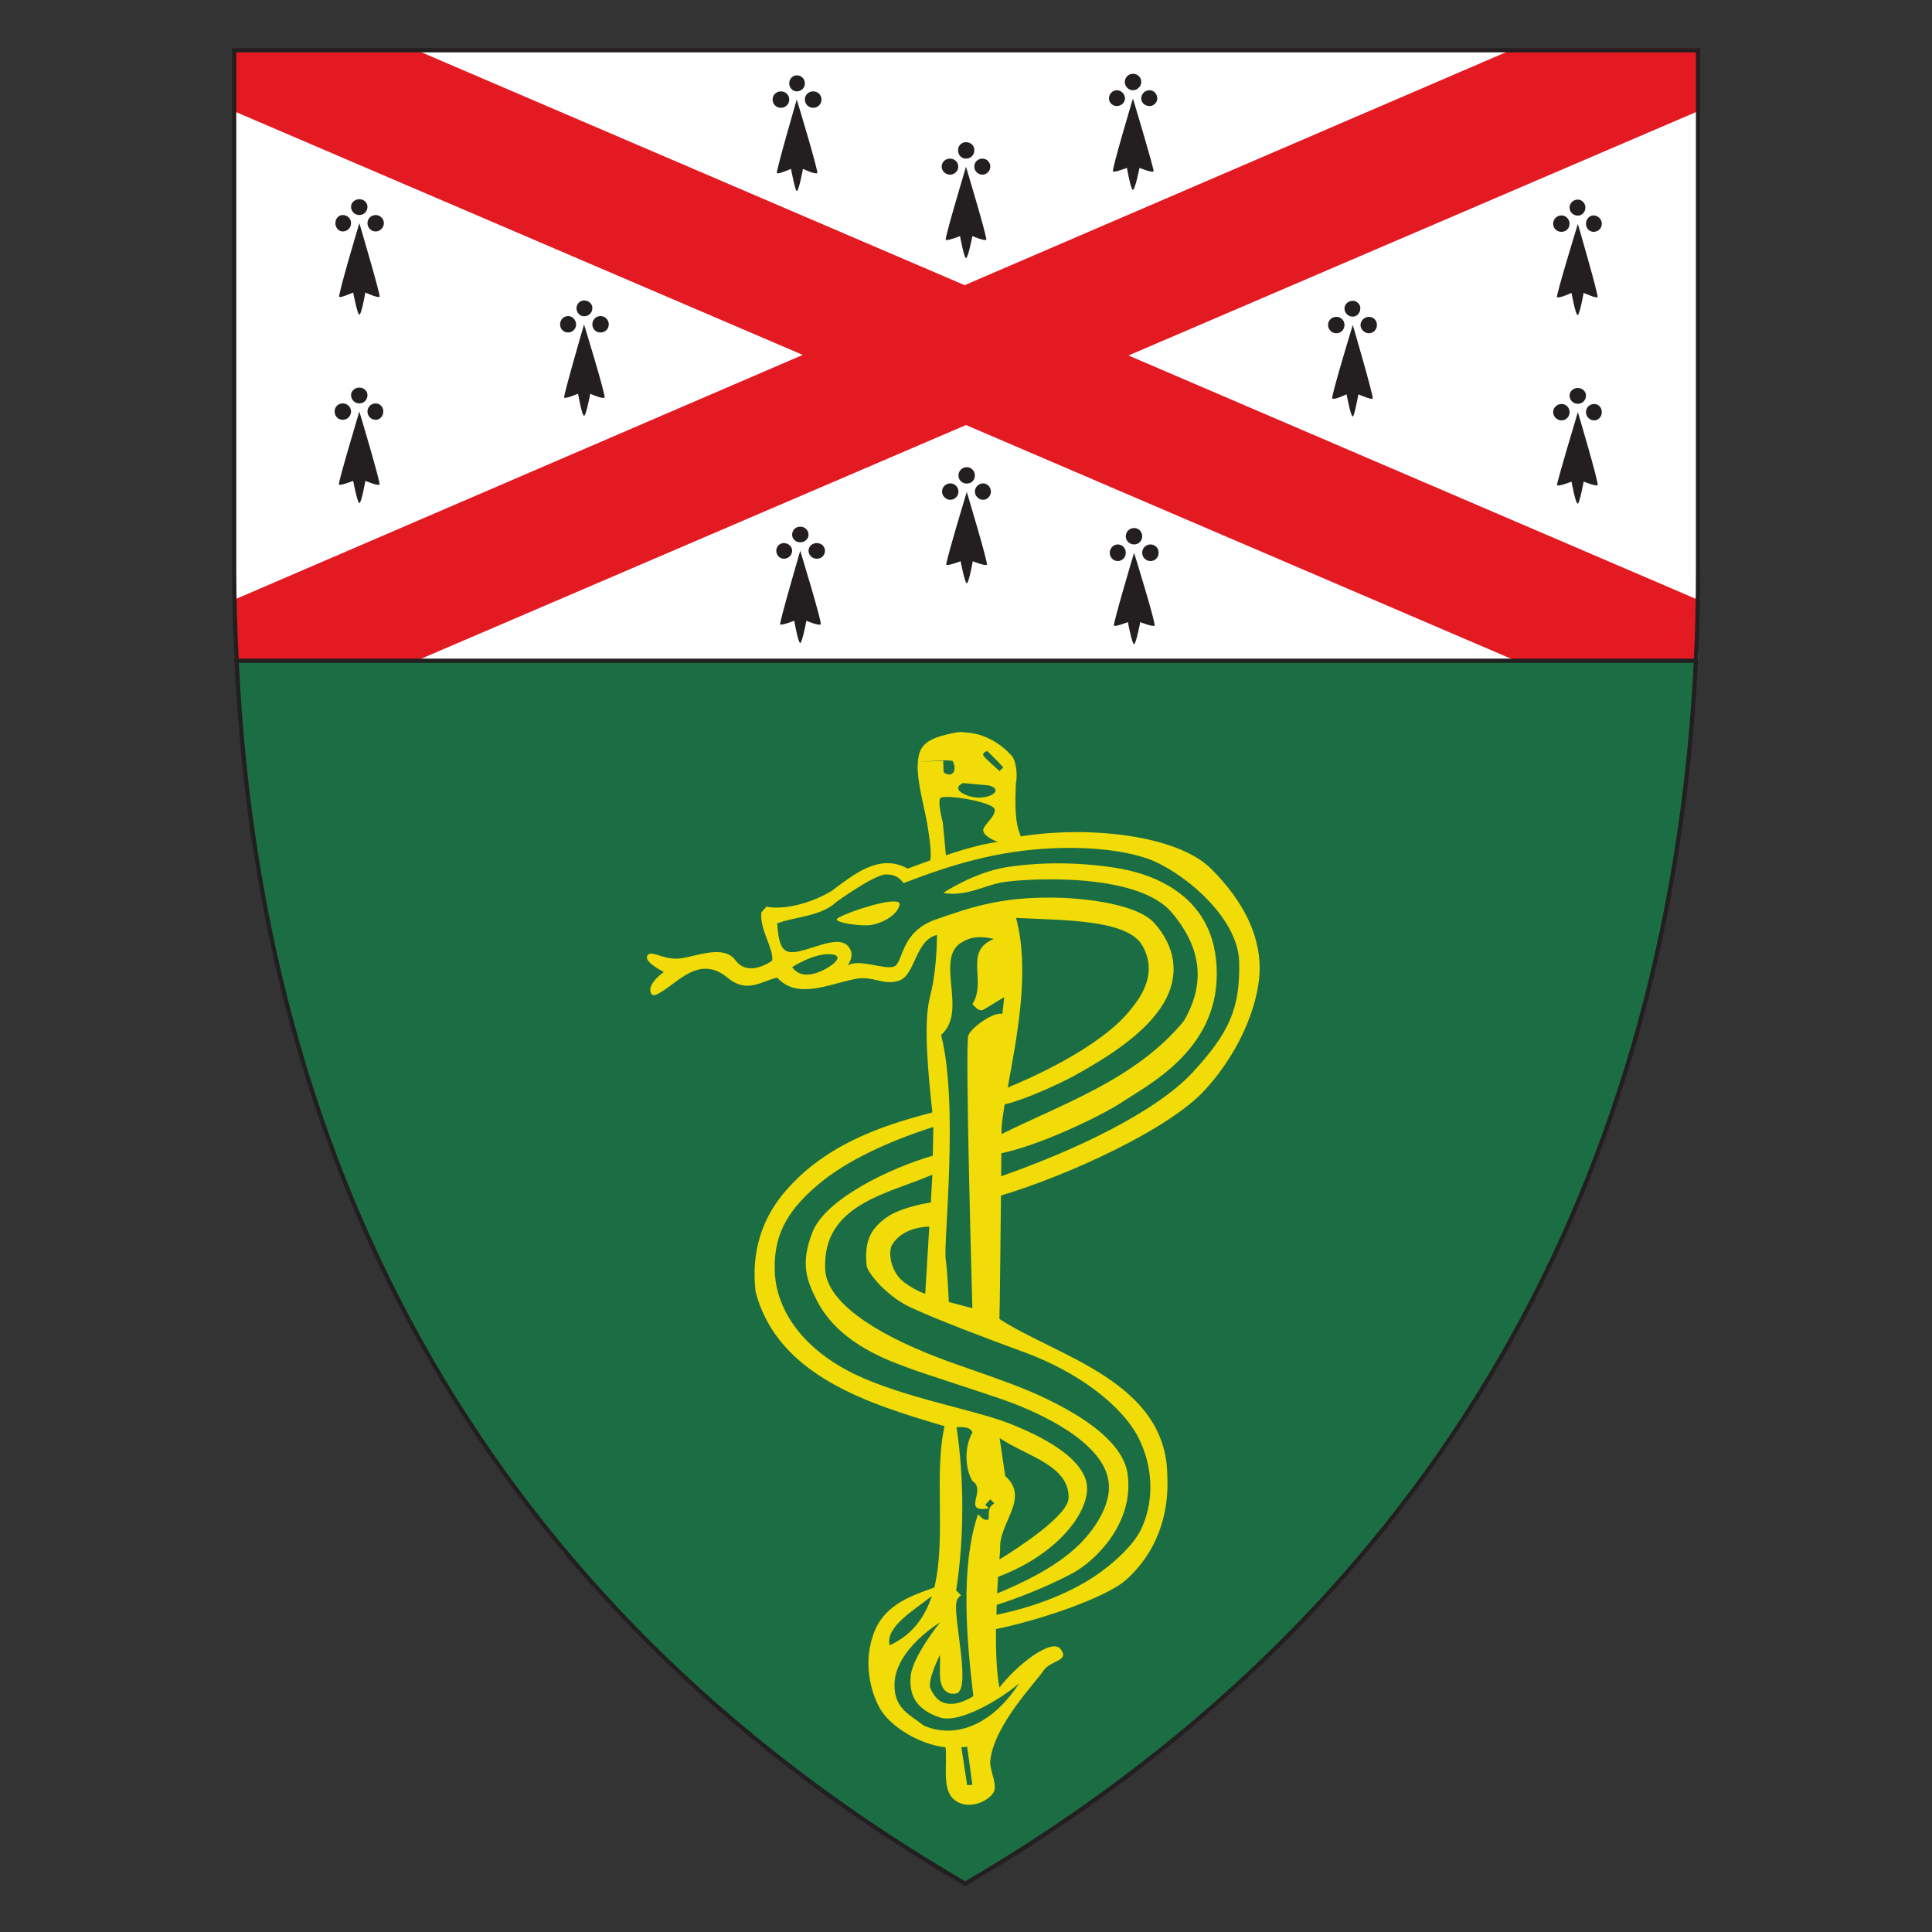 <svg xmlns="http://www.w3.org/2000/svg" xmlns:xlink="http://www.w3.org/1999/xlink" id="Capa_1" x="0px" y="0px" viewBox="0 0 1000 1000" style="enable-background:new 0 0 1000 1000;" xml:space="preserve"><rect x="0" y="0" width="1000" height="1000" fill="#333333" stroke="none"/><style type="text/css">	.st0{fill:#FFFFFF;}	.st1{fill:#E31A22;}	.st2{fill:#231F20;}	.st3{fill:#1B6E44;}	.st4{fill:#F1DC07;}	.st5{fill:none;stroke:#231F20;stroke-width:2.188;}</style><g>	<path id="White-Background" class="st0" d="M878.8,26.2H121.2l0,315.8h757.7L878.8,26.2L878.8,26.2L878.8,26.2z"></path>	<path id="Red-Cross" class="st1" d="M784.2,25L499.3,147.6L216.1,26.2h-94.9l0,31.4l294.3,126.1L121.2,310.4l0,31.4H216l284-121.8  l284.1,121.8h94.7v-31.4L584.1,184L878.8,57.6V24.9L784.2,25L784.2,25L784.2,25z"></path>	<path id="Arrows" class="st2" d="M586.4,38.2c-2.4,0-4.2,1.9-4.2,4.3c0,2.1,1.8,4.2,4.2,4.2c2.4,0,4.3-2.1,4.3-4.2  C590.8,40,588.8,38.2,586.4,38.2z M412.4,39c-2.1,0-3.9,1.8-3.9,4.2c0,2.2,1.8,4.1,3.9,4.1c2.4,0,4.2-1.9,4.2-4.1  C416.6,40.8,414.8,39,412.4,39z M578,46.7c-2.1,0-4,1.9-4,4.3c0,2.1,1.9,3.9,4,3.9c2.3,0,4.3-1.8,4.3-3.9  C582.2,48.5,580.3,46.7,578,46.7z M595,46.7c-2.4,0-4.3,1.9-4.3,4.3c0,2.1,1.9,3.9,4.3,3.9c2.1,0,4-1.8,4-3.9  C599,48.5,597.1,46.7,595,46.7z M404.2,47.3c-2.4,0-4.3,1.8-4.3,4.2c0,2.4,1.9,4.3,4.3,4.3c2.4,0,4.3-1.9,4.3-4.3  C408.5,49.1,406.6,47.3,404.2,47.3z M420.9,47.3c-2.4,0-4.3,1.8-4.3,4.2c0,2.4,1.9,4.3,4.3,4.3c2.4,0,4.3-1.9,4.3-4.3  C425.2,49.1,423.3,47.3,420.9,47.3z M586.4,51c0,0-11.1,37-10.3,37.7c0.5,0.8,7.2-1.8,7.2-1.8s2,11.4,3.1,11.4  c1.1,0,3.4-11.4,3.4-11.4s6.3,2.6,7.3,1.8C597.6,88.1,586.4,51,586.4,51z M412.4,51.5c0,0-10.8,37.2-10.3,38.1  c0.5,0.8,7.3-2.2,7.3-2.2s2.2,11.5,3,11.5c1.1,0,3.2-11.5,3.2-11.5s6.3,3,7.4,2.2C423.8,89,412.4,51.5,412.4,51.5z M500,73.6  c-2.4,0-4.1,1.8-4.1,4.2c0,2.4,1.7,4.3,4.1,4.3c2.5,0,4.3-1.9,4.3-4.3C504.4,75.4,502.5,73.6,500,73.6z M491.7,82.1  c-2.4,0-4.3,1.8-4.3,4.2c0,2.1,1.9,4.1,4.3,4.1c2.5,0,4.3-2,4.3-4.1C496,83.9,494.1,82.1,491.7,82.1z M508.5,82.1  c-2.4,0-4.2,1.8-4.2,4.2c0,2.1,1.8,4.1,4.2,4.1c2.2,0,4.1-2,4.1-4.1C512.6,83.9,510.7,82.1,508.5,82.1z M500,86.3  c0,0-11.1,37-10.5,37.8c0.6,0.8,7.4-1.9,7.4-1.9s2.1,11.4,3.1,11.4c1.1,0,3.3-11.4,3.3-11.4s6.4,2.7,7.2,1.9  C511.2,123.6,500,86.3,500,86.3z M186,103.1c-2.4,0-4.3,1.8-4.3,3.9c0,2.4,1.9,4.3,4.3,4.3c2.4,0,4.2-1.9,4.2-4.3  C190.2,104.9,188.4,103.1,186,103.1z M816.7,103.3c-2.4,0-4.3,1.9-4.3,4.1c0,2.4,1.9,4.2,4.3,4.2c2.1,0,3.9-1.8,3.9-4.2  C820.6,105.2,818.8,103.3,816.7,103.3z M177.4,111.3c-2.1,0-3.8,1.8-3.8,4.2c0,2.4,1.7,4.3,3.8,4.3c2.4,0,4.3-1.9,4.3-4.3  C181.7,113.1,179.8,111.3,177.4,111.3z M194.5,111.3c-2.4,0-4.3,1.8-4.3,4.2c0,2.4,1.9,4.3,4.3,4.3c2.1,0,4.2-1.9,4.2-4.3  C198.7,113.1,196.6,111.3,194.5,111.3z M808.2,111.5c-2.4,0-4.3,1.9-4.3,4.3c0,2.4,1.9,4.2,4.3,4.2c2.4,0,4.2-1.8,4.2-4.2  C812.4,113.5,810.6,111.5,808.2,111.5z M824.8,111.5c-2.1,0-3.9,1.9-3.9,4.3c0,2.4,1.8,4.2,3.9,4.2c2.4,0,4.3-1.8,4.3-4.2  C829.1,113.5,827.2,111.5,824.8,111.5z M186,115.5c0,0-11.2,37.3-10.4,38.1c0.5,0.8,7.2-2.2,7.2-2.2s2.2,11.5,3.2,11.5  c1.1,0,3.1-11.5,3.1-11.5s6.4,3,7.4,2.2C197.1,153.1,186,115.5,186,115.5z M816.7,115.9c0,0-11.5,37.4-10.8,37.9  c1.1,0.8,7.5-2.2,7.5-2.2s2.1,11.5,3.2,11.5c1,0,3.1-11.5,3.1-11.5s6.7,3,7.2,2.2C827.5,153,816.7,115.9,816.7,115.9z M302.3,155.5  c-2.1,0-3.9,1.8-3.9,4c0,2.4,1.8,4.2,3.9,4.2c2.4,0,4.3-1.8,4.3-4.2C306.7,157.3,304.7,155.5,302.3,155.5z M700.2,155.7  c-2.4,0-4.3,1.8-4.3,3.9c0,2.4,1.9,4.3,4.3,4.3c2.1,0,3.9-1.9,3.9-4.3C704.2,157.6,702.4,155.7,700.2,155.7z M294.1,163.6  c-2.4,0-4.2,1.9-4.2,4.3s1.8,4.2,4.2,4.2c2.1,0,4.1-1.8,4.1-4.2C298.1,165.5,296.2,163.6,294.1,163.6z M310.8,163.6  c-2.4,0-4.2,1.9-4.2,4.3s1.8,4.2,4.2,4.2s4.3-1.8,4.3-4.2S313.2,163.6,310.8,163.6z M691.7,164c-2.4,0-4.3,1.8-4.3,4.2  s1.9,4.3,4.3,4.3c2.4,0,4.2-1.9,4.2-4.3S694.1,164,691.7,164z M708.5,164c-2.1,0-4.3,1.8-4.3,4.2s2.2,4.3,4.3,4.3  c2.4,0,4.2-1.9,4.2-4.3S710.9,164,708.5,164z M302.3,167.9c0,0-10.8,37.1-10.3,37.9c0.5,0.8,7.2-2,7.2-2s2,11.4,3.1,11.4  s3.2-11.4,3.2-11.4s6.4,2.9,7.4,2C313.8,205.3,302.3,167.9,302.3,167.9z M700.2,168.2c0,0-11.5,37.5-10.6,38.1  c1,0.8,7.4-2.2,7.4-2.2s2.1,11.5,3.2,11.5c0.8,0,2.9-11.5,2.9-11.5s6.9,3,7.4,2.2C711.1,205.4,700.2,168.2,700.2,168.2z M186,200.6  c-2.4,0-4.3,1.8-4.3,3.9c0,2.4,1.9,4.3,4.3,4.3c2.4,0,4.2-1.9,4.2-4.3C190.2,202.4,188.4,200.6,186,200.6z M816.7,200.8  c-2.4,0-4.3,1.8-4.3,3.9c0,2.4,1.9,4.3,4.3,4.3c2.4,0,4.2-1.9,4.2-4.3C820.9,202.7,819.1,200.8,816.7,200.8z M177.4,208.8  c-2.4,0-4.2,1.8-4.2,4.2c0,2.4,1.8,4.3,4.2,4.3c2.4,0,4.3-1.9,4.3-4.3C181.7,210.7,179.8,208.8,177.4,208.8z M194.5,208.8  c-2.4,0-4.3,1.8-4.3,4.2c0,2.4,1.9,4.3,4.3,4.3c2.1,0,3.9-1.9,3.9-4.3C198.5,210.7,196.6,208.8,194.5,208.8z M808.2,209.1  c-2.2,0-4.3,1.8-4.3,4.2c0,2.4,2.1,4.3,4.3,4.3c2.4,0,4.2-1.9,4.2-4.3C812.4,210.9,810.6,209.1,808.2,209.1z M825.2,209.1  c-2.4,0-4.3,1.8-4.3,4.2c0,2.4,1.9,4.3,4.3,4.3c2.1,0,3.9-1.9,3.9-4.3C829.1,210.9,827.3,209.1,825.2,209.1z M186,213  c0,0-11.2,37.3-10.6,37.8c0.5,0.8,7.4-1.9,7.4-1.9c0,0,2.2,11.5,3.2,11.5c1.1,0,3.1-11.5,3.1-11.5c0,0,6.5,2.7,7.3,1.9  C197.2,250.3,186,213,186,213z M816.7,213.3c0,0-11.2,37.3-10.8,37.8c1.1,0.8,7.5-1.8,7.5-1.8s2.1,11.4,3.2,11.4  c1,0,3.1-11.4,3.1-11.4s6.7,2.6,7.2,1.8C827.8,250.6,816.7,213.3,816.7,213.3z M500.4,241.8c-2.4,0-4.3,1.9-4.3,4.3  c0,2.4,1.9,4.2,4.3,4.2c2.4,0,4.2-1.8,4.2-4.2C504.6,243.7,502.7,241.8,500.4,241.8z M491.9,250.2c-2.4,0-4.3,1.9-4.3,4.3  c0,2.1,1.9,4.2,4.3,4.2c2.4,0,4.2-2.1,4.2-4.2C496.1,252.2,494.3,250.2,491.9,250.2z M508.9,250.2c-2.4,0-4.3,1.9-4.3,4.3  c0,2.1,1.9,4.2,4.3,4.2c2.2,0,4-2.1,4-4.2C512.9,252.2,511.1,250.2,508.9,250.2z M500.4,254.6c0,0-11.2,37-10.6,37.7  c0.5,0.8,7.4-1.8,7.4-1.8s2.2,11.4,3.2,11.4c1.1,0,3.1-11.4,3.1-11.4s6.5,2.6,7.3,1.8C511.6,291.8,500.4,254.6,500.4,254.6z   M414.2,272.6c-2.4,0-4.2,1.8-4.2,4.2c0,2.1,1.8,3.9,4.2,3.9c2.4,0,4.3-1.8,4.3-3.9C418.5,274.4,416.6,272.6,414.2,272.6z   M587,273.3c-2.4,0-4.3,1.9-4.3,4.3c0,2.4,2,4.2,4.3,4.2s4.2-1.8,4.2-4.2C591.2,275.2,589.4,273.3,587,273.3z M405.7,281.1  c-2.2,0-3.9,1.8-3.9,3.9c0,2.4,1.8,4.2,3.9,4.2c2.4,0,4.3-1.8,4.3-4.2C410,282.9,408.1,281.1,405.7,281.1z M422.8,281.1  c-2.5,0-4.3,1.8-4.3,3.9c0,2.4,1.9,4.2,4.3,4.2c2.4,0,4.2-1.8,4.2-4.2C427,282.9,425.2,281.1,422.8,281.1z M578.5,281.8  c-2.1,0-4.1,1.9-4.1,4.3c0,2.4,1.9,4.3,4.1,4.3c2.4,0,4.2-1.9,4.2-4.3C582.7,283.7,580.9,281.8,578.5,281.8z M595.5,281.8  c-2.4,0-4.3,1.9-4.3,4.3c0,2.4,1.9,4.3,4.3,4.3c2.4,0,4.2-1.9,4.2-4.3C599.7,283.7,597.9,281.8,595.5,281.8z M414.2,285.1  c0,0-10.9,37.2-10.4,38.1c0.6,0.7,7.3-1.9,7.3-1.9c0,0,2,11.5,3.1,11.5c1,0,3.2-11.5,3.2-11.5s6.3,2.7,7.4,1.9  C425.7,322.6,414.2,285.1,414.2,285.1z M587,286.1c0,0-11.1,37.1-10.4,37.7c0.6,0.8,7.2-1.8,7.2-1.8s2.1,11.4,3.2,11.4  c1,0,3.2-11.4,3.2-11.4s6.4,2.6,7.4,1.8C598.5,323.3,587,286.1,587,286.1z"></path>	<path id="Green-Background" class="st3" d="M122.5,342h755.3c-13.6,281.5-146.2,497.5-378.2,633.1  C267.1,839.7,135.5,623.7,122.5,342"></path>	<path id="asklepian" class="st4" d="M497.5,378.9c-1.8,0.1-3.6,0.3-5.4,0.8c-12.4,2.7-16.4,6.1-17,14.6l14.4-0.8l3.5,0.3  c0,0,2.1,3.4,0.5,5.9c-1.9,2.7-5.1,0-5.1,0l-0.2-5.9l-13.1,0.5c-0.8,8.8,2.7,20.7,4.8,31.9c1,6.7,2.4,14.1,1.6,19.1l-11.7,4.3  c-14.6-8.2-28.1,3.2-39.3,11.5c-9.9,6.1-24.2,10.1-33.8,8.2l-2.6,2.9c-1.1,8.8,6.4,18.6,5.6,25c0,0-12,9-18.9,0  c-6.6-9.3-22.6-1-30.6-1c-8.2,0-13.2-4.6-15.1-1.6c-2.2,3.2,8.5,8.5,8.5,8.5c-6.7,5-8,9-6.4,11.4c1.6,2.4,8-3.2,14.4-7.7  c6.6-4.6,15.1-9,24.9-0.8c10.1,8.5,17.6,1.8,25.8,0c10.3,11.5,26.7,3.4,39.9,0.8c9.8-2.1,14.6,3.5,23.1,0.8  c8.5-2.7,8.3-21,19.7-23.7c0,0,0,15.6-2.7,27.9c-1.9,8.5-5.1,15.7,0.3,64c-28,7.2-56.9,17.5-77.4,42.3  c-11.4,14.1-16.4,30.9-14.1,50.5c11.4,43.8,59.3,58.2,97.8,69.6c-5.6,24.6,0.9,58.2-5.3,83.5c-10.6,3.8-24.6,8.2-30.6,21.8  c-6.9,16.2-2.3,32.7,2.7,41.2c5,8.5,19.4,18.1,33.7,19.7c1.1,9.5-2.4,23.1,5.6,27.9c7.7,5,18.4-1.1,19.7-5.6  c1.1-4.6-2.7-10.9-2.1-15.7c2.1-18.3,23.4-40.1,27.3-46c3.8-5.9,13.9-5,9.1-11.4c-4.5-6.1-22.9,8.3-31.7,19.9  c-1.5-7.7-1.9-19-1.8-30.3c21.5-4.3,56.5-15.9,67.4-25.5c15.7-14.1,22.3-33.5,21.3-53.7c-0.3-48.9-57.1-61.9-86.9-81.3  c0.2-4.7,0.5-36.4,0.8-63.9c33.9-10.1,87.2-34.2,105.8-54.9c19.7-21.6,28.4-47.4,28.1-63.6c-0.3-16.2-7.7-33.2-25.2-50.7  c-17.5-17.3-62.8-22.3-98.4-16.7c-3.4-7.7-2.9-17.5-2.6-27.1c1.3-6.9-0.8-13.3-1.9-14.3c-5.6-6.5-14.7-12.2-24.7-12.4  C498.7,378.9,498.1,378.9,497.5,378.9L497.5,378.9z M511,388.7l5.6,5.6l2.7,2.9l-1.9,1.9c0,0-8-6.9-8.5-8.2  C508.6,389.3,511,388.7,511,388.7z M498.5,405.3l13,1.2c0,0,3.8,0.6,3.8,2.7c0,2.4-8,5.6-15.7,2.1  C492.1,407.9,498.5,405.3,498.5,405.3z M489.6,412.5c7.1-0.2,24.4,3.2,25.2,6.3c0.8,3.9-6.1,8.2-5.9,11.2c0.5,3.2,7.5,5.8,7.5,5.8  c-11,1.3-26.8,6.9-26.8,6.9l-1.6-17c0,0-2.7-9.8-1.4-12.4C486.8,412.8,487.9,412.5,489.6,412.5z M549.9,438.9  c15.6-0.3,31.2,1.2,43.7,5.4c16.7,5.6,47.3,29.5,47.8,53.7c0.5,23.9-5.1,36.6-24.4,57.4c-18.9,20.2-60.6,40.1-98.8,53.4  c0-4.7,0.1-7,0.1-11.9c18.6-3.7,49.9-18.3,62.3-26.3c13-8.8,49.4-26.6,49.2-66.7c0-39.9-32.2-51.9-54.2-55c-12.5-1.8-32.4-3.5-55,0  c-17,2.9-32.4,13.3-32.4,13.3c12.2,2.1,21.8-4.3,31.3-5.6c9-1.6,68.1-5.9,86.7,15.4c18.3,21.3,15.9,40.4,6.6,56.4  c-24.9,30.3-62.9,42.9-94.4,58.6c0-0.5,0-3.3,0-3.3c0.3-3.6,0.9-7.7,1.6-12.1c8.7-1.8,26.9-9.8,36.6-15.1  c16.5-9.2,35.9-21.2,45.5-36.9c9.3-15.6,5.6-30.3-4.5-41.7c-10.1-11.4-43.1-13.3-52.4-13.3c-26.5-0.3-41.7,4.6-60.5,11.2  c-18.9,6.4-17,22.3-21.8,24.4c-4.8,2.1-17.8-4.2-24.2-0.5c0,0,4-4.8,0.8-9.3c-3.2-4.8-10.6-2.6-17.3-0.5  c-14.1,4.5-18.9,6.1-19.9-12c10.3-3.7,22.6-3.5,30.8-11.2c0,0,19.1-13.8,25.3-14.1c6.1,0,8,2.9,9.3,4.5  c15.4-5.9,38.7-14.6,66.7-17.3C539.5,439.3,544.7,439,549.9,438.9z M462.9,466.6c-7.6-0.3-29.1,7.4-29.8,9.2  c-0.5,1.8,13,3.9,18.1,2.9c5-0.8,13.3-4.8,14.4-10.4C465.8,467.1,464.7,466.6,462.9,466.6z M525.9,475.1  c24.2,1.3,58.2,0.6,65.6,14.7c7.5,13.8-0.3,25.5-6.4,32.9c-16.2,20.3-54.8,36.7-63.5,40.2C526.3,536.7,533.3,502.4,525.9,475.1z   M506.2,485.1c2.3-0.1,4.9,0.1,8.2,0.9c-15.9,6.4-3.4,21.6-11.1,33.8c1.9,1.6,3.2,3.8,5.6,2.9l10.9-6.6l-1,8.7  c-4-1.3-15.5,6.4-17.6,11.1c-1.8,5.1,2.1,141.2,2.1,141.2s-5.3-1.3-12.2-3.2c-0.3-6.1-0.8-16.5-1.6-22.1  c-1.3-8.2,6.9-80.2-2.4-116.1c14.1-12.2-3.5-39.4,10.6-47.9C499.9,486.5,502.4,485.3,506.2,485.1L506.2,485.1z M427.8,493.9  c0.6,0,1.1,0,1.6,0c8.5,0.3,1.1,5.6,1.1,5.6s-13.8,10.4-20.5,1.1C410,500.6,419.6,494.3,427.8,493.9z M483.1,583.3  c0,0-0.3,15.1-0.3,14.9c-22,6.3-55.5,22.4-62.2,39.4c-6.6,16.7-2.9,25.5,2.2,35.5c8.8,17.3,26.2,27.2,44.9,34  c7.7,3.2,45.4,14.9,57.1,19.4c11.7,4.6,47.3,19.6,49.1,41.4c1.1,10.3-6.6,24.2-18.5,34.5c-12.1,10.5-27.9,17.6-39.3,22.4  c0.2-3.1,0.3-6,0.5-8.7c0.1,0,0.2,0,0.2,0c33-12.5,48.9-36.4,45.4-49.4c-3.4-12.7-21.8-22.9-40-30c-18.4-7.2-54.2-13.1-80-25.5  c-27.9-13.6-41-34.5-41.2-54.2c-0.5-19.4,8-32.2,24.7-45.7C442.2,598.2,465.6,588.9,483.1,583.3L483.1,583.3z M482.6,608l-0.8,14.4  c-0.3,0-14.1,2.1-22,7.1c-7.8,5.4-12.8,11.2-11.2,25.8c0.5,3.4,10.4,16,23.6,21.8c13.1,6.1,40.7,16.5,56.6,22.3  c29.5,10.6,51.9,28.2,60.4,44.6c8.5,16.7,7.7,34.8,1.3,47.8c-4.2,8.8-17.7,21.3-31.6,28.7c-15.9,8.8-33.2,13.3-43.1,15.3  c0-1.7,0-3.4,0.1-5.1c8.8-2.8,26-9.2,39.6-16.6c10.9-5.9,31.9-25.5,28.1-51.5c-2.4-15.2-20.5-28.7-45.2-40.1  c-17-7.8-39-14.4-53.3-20c-33.3-12.8-57.4-29-58-45.7C425.7,623.2,459.8,617.9,482.6,608z M481,634.9l-2.1,34.8  c-4.3-1.6-7.9-3.7-10.8-5.9c-7.2-5.3-8.5-15.7-6.4-19.4C467.5,634.6,481,634.9,481,634.9z M495.1,738.7c2.9,0,6.7-0.5,8.3,2.7  c-4.2,6.9-4.2,18.6,0,25.2c7.5,4.7-6.1,16.7,8.5,14.1l-1.9-1.8l2.6-2.9l2.1,2.2c-3.4,1.6-2.9,5.2-2.9,8.2c-2.7,1.1-3.9-1.3-5.6-2.6  c-9.2,27.3-5.9,64.8-2.4,94.1c0,0-6.2,4.2-11.7,4c-5.6,0-8.3-3.4-10.4-7.7c-2.1-3.9,4.8-17.6,4.8-17.6c0.3,4.6-0.3,8.3,0.2,12.8  c0,0,0.8,8.3,7.9,7.2c7.2-0.8,1.4-27.3,0.3-42.2c0-3.2-0.6-6.9,2.6-8.6l-2.6-2.6C499.1,796.5,499.1,765.1,495.1,738.7z   M517.4,744.3c13.6,9.3,36.2,14.1,35.7,31.1c-0.2,9.1-26.7,26.2-35.8,31.8c0.2-2.5,0.4-5.4,0.4-5.4c-1-13.4,15.7-26.3,2.6-37.8  C520.3,764,517.4,744.3,517.4,744.3z M482.3,826.1c-3.6,11-10.1,20.1-21.8,25.5C458.2,842.1,472.6,833.8,482.3,826.1z M486.6,839.7  c0,0-13.8,17-15.2,27.4c-1.3,12.2,4.8,18.3,14.9,21.8c10.1,3.5,31.6-9.3,41.2-17.6c-14.6,22.6-34.2,28.7-49.4,21.8  c-6.4-5.1-15.4-8.5-15.1-21.2C463.1,853.8,486.6,839.7,486.6,839.7z M500.6,904.1l2.7,19.7l-2.7,0.2l-3-19.6L500.6,904.1  L500.6,904.1z"></path>	<path id="Border" class="st5" d="M121.2,342h1.4h755.3h1.1 M122.5,342c13,281.7,144.6,497.8,377.1,633  c232-135.5,364.6-351.6,378.2-633c0.8-15.4,1.1-31.1,1.1-47.1V26l-757.7,0l0,268.2C121.2,310.4,121.7,326.3,122.5,342L122.5,342  L122.5,342z"></path></g></svg>